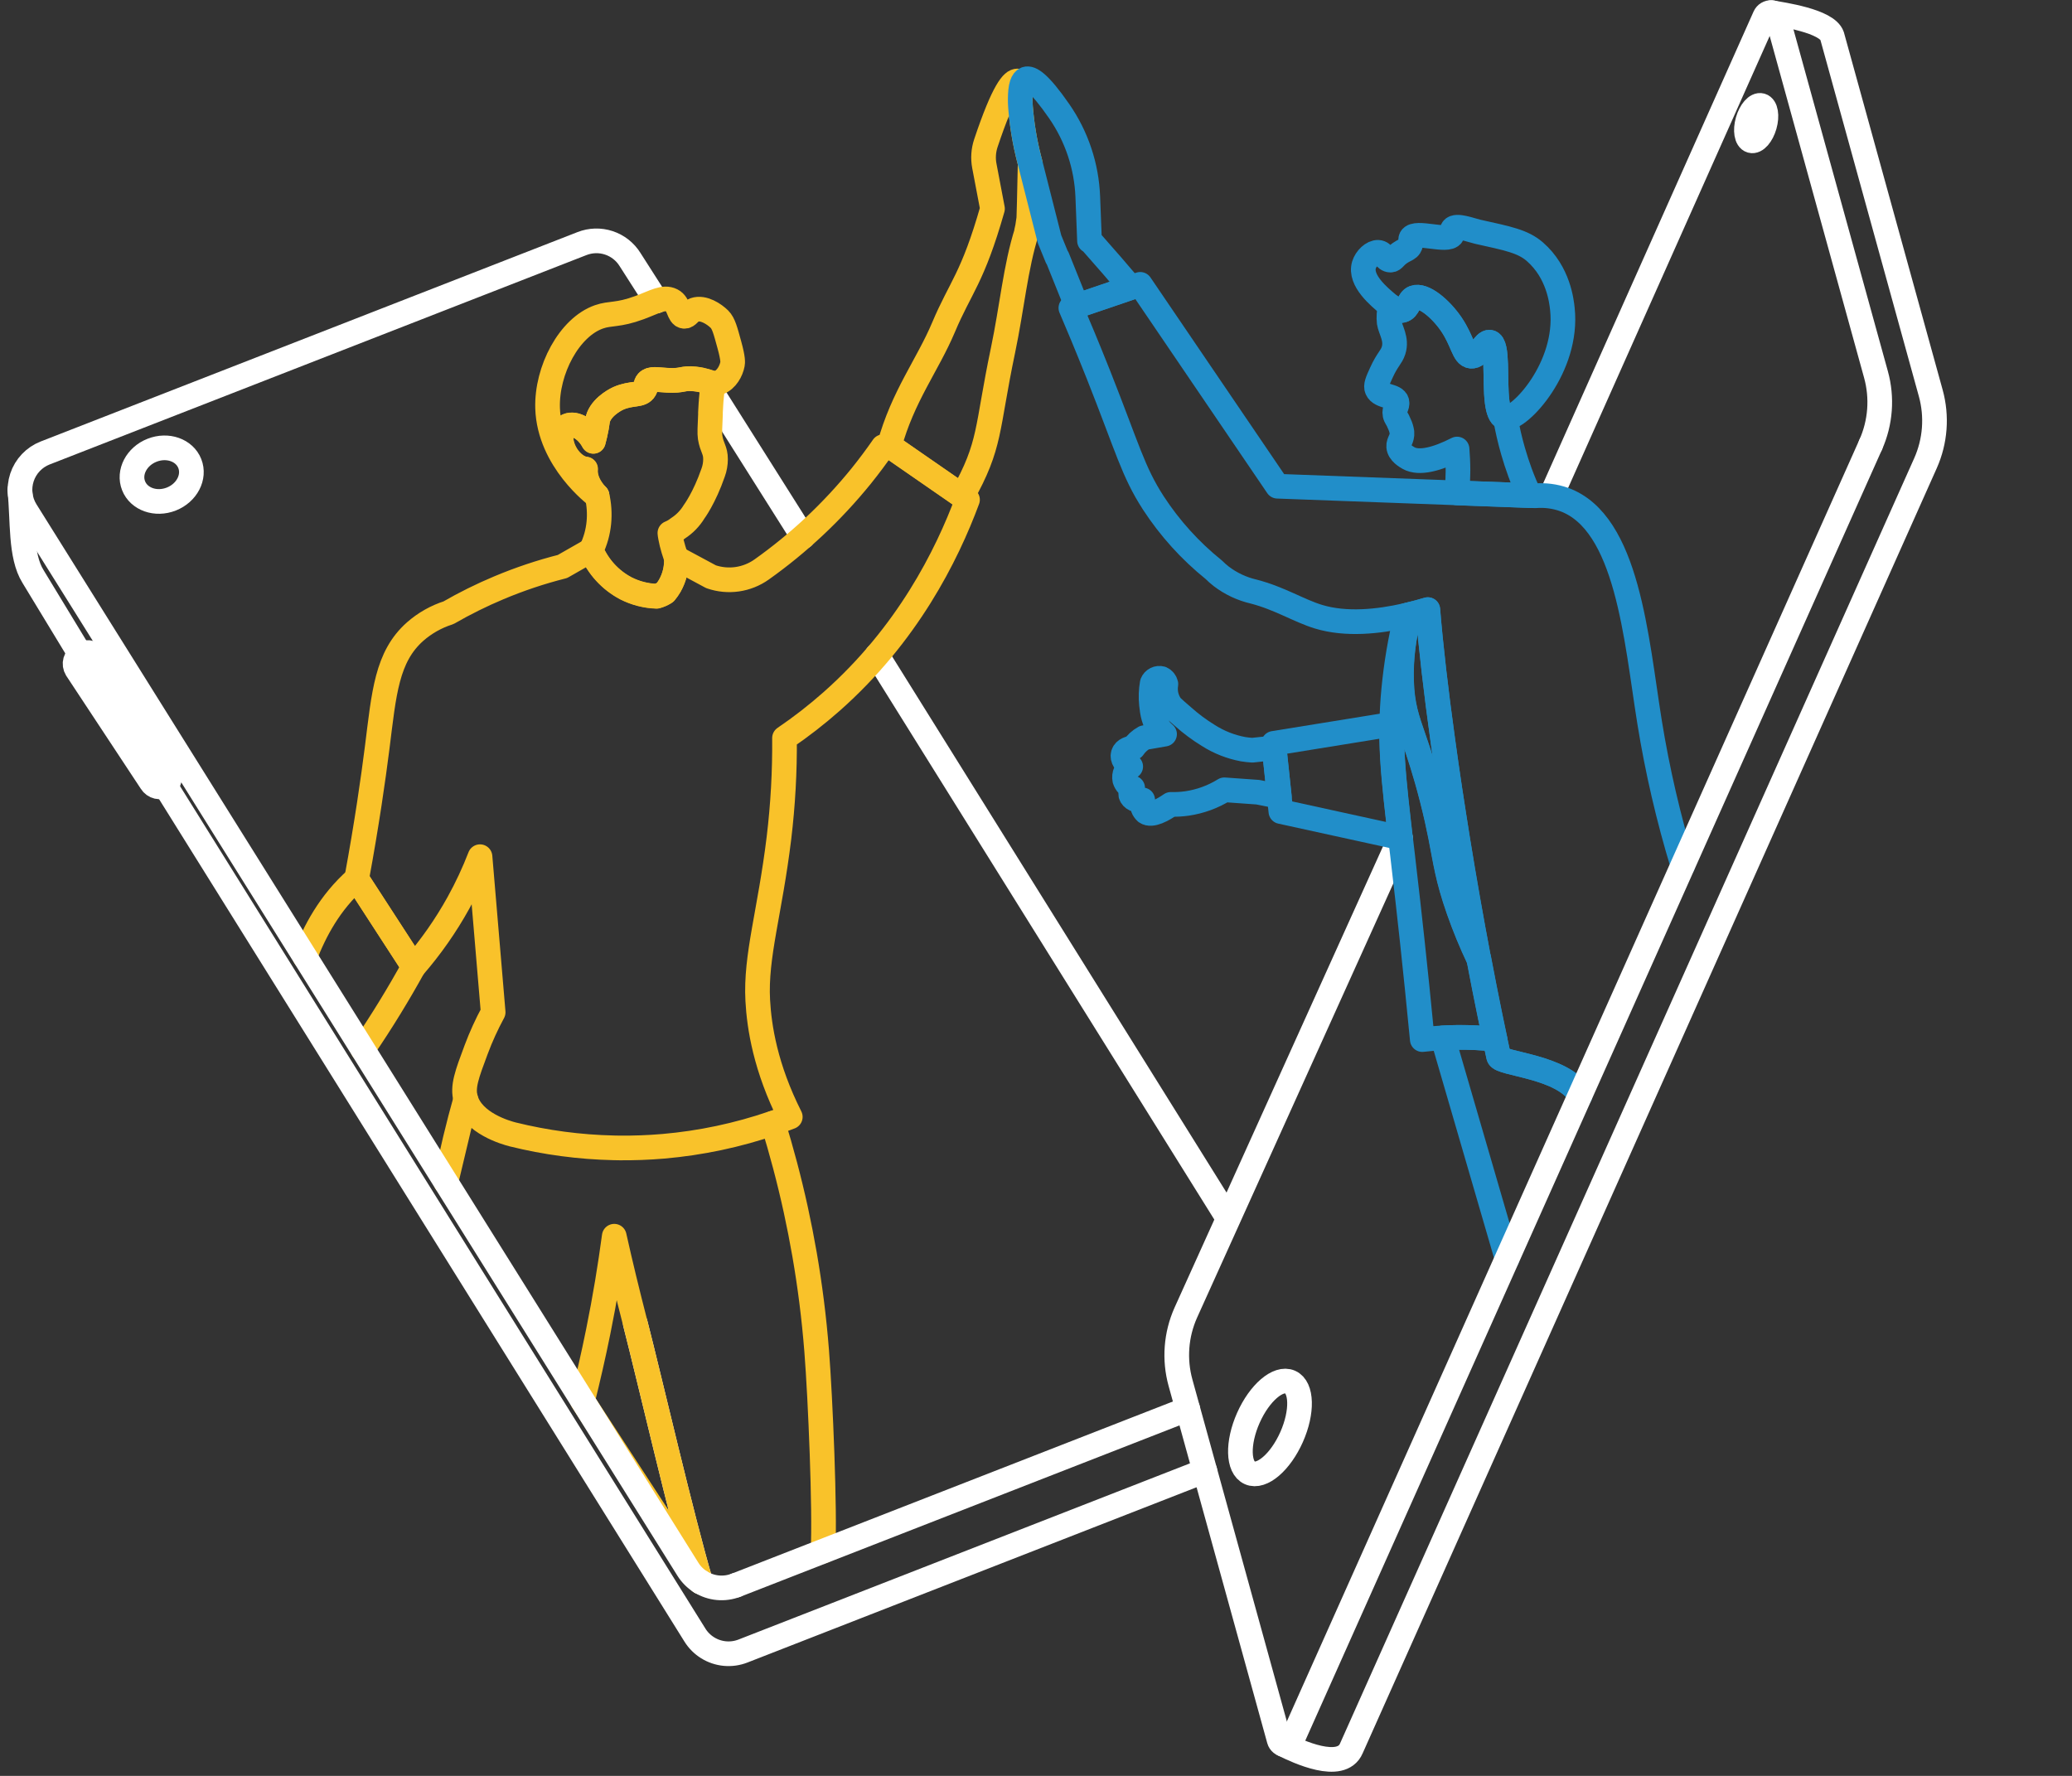 <svg xmlns="http://www.w3.org/2000/svg" width="420" height="360" viewBox="0 0 420 360" fill="none"><rect x="0" y="0" width="420" height="360" fill="#333333" stroke="none"/><path d="M177.763 132.864L248.916 246.947" stroke="white" stroke-width="5" stroke-linecap="round" stroke-linejoin="round"></path><path d="M144.316 79.564L162.774 108.798" stroke="white" stroke-width="5" stroke-linecap="round" stroke-linejoin="round"></path><path d="M128.779 268.281C131.677 279.553 138.214 307.861 142.019 320.69" stroke="white" stroke-width="5" stroke-linecap="round" stroke-linejoin="round"></path><path d="M379.192 90.147C381.194 85.672 381.574 80.641 380.266 75.917L360.27 3.516C360.193 3.251 360.037 3.016 359.821 2.842C359.606 2.669 359.343 2.566 359.068 2.547C358.792 2.528 358.517 2.595 358.28 2.737C358.044 2.879 357.856 3.091 357.744 3.343L314.645 99.987" stroke="white" stroke-width="5" stroke-linecap="round" stroke-linejoin="round"></path><path d="M283.867 169.837L240.369 266.087C238.368 270.562 237.988 275.593 239.295 280.317L259.291 352.714C259.367 352.98 259.523 353.217 259.739 353.391C259.954 353.566 260.219 353.67 260.495 353.688C260.772 353.707 261.048 353.64 261.285 353.497C261.522 353.353 261.71 353.14 261.821 352.886" stroke="white" stroke-width="5" stroke-linecap="round" stroke-linejoin="round"></path><path d="M260.263 353.679C262.951 355.003 271.858 359.221 273.918 354.432L390.294 93.912C392.294 89.437 392.674 84.406 391.368 79.682L371.371 7.281C370.34 4.224 361.197 2.937 359.056 2.565" stroke="white" stroke-width="5" stroke-linecap="round" stroke-linejoin="round"></path><path d="M121.006 100.491L120.975 100.458L121.006 100.491Z" stroke="white" stroke-width="5" stroke-linecap="round" stroke-linejoin="round"></path><path d="M191.259 66.347C194.713 58.141 197.148 56.457 201.179 42.31L199.528 33.623C199.237 32.086 199.345 30.499 199.841 29.015C203.485 18.112 205.326 16.328 206.29 16.419C206.475 16.459 206.648 16.54 206.797 16.657C206.946 16.773 207.067 16.922 207.151 17.091C207.015 17.522 206.926 17.966 206.886 18.416C206.785 19.514 206.777 20.619 206.862 21.718C207.141 25.309 207.735 28.868 208.637 32.355L208.816 33.046C208.754 35.699 208.695 38.352 208.638 41.005C208.616 42.092 208.584 43.181 208.544 44.27C208.478 44.816 208.385 45.394 208.287 46.001C208.223 46.316 208.158 46.623 208.087 46.904L208.131 46.948C205.852 54.116 205.132 62.335 203.31 71.025C199.918 87.204 200.942 90.068 195.04 100.577L180.267 90.352C183.024 80.284 188.012 74.045 191.259 66.347Z" stroke="#F9C22A" stroke-width="5" stroke-linecap="round" stroke-linejoin="round"></path><path d="M305.488 255.154L292.46 210.389C293.43 210.339 294.415 210.3 295.43 210.294C297.964 210.271 300.498 210.395 303.018 210.665C303.273 211.855 303.526 213.033 303.78 214.179C304.123 215.735 316.786 216.087 320.29 222.014" stroke="#218EC9" stroke-width="5" stroke-linecap="round" stroke-linejoin="round"></path><path d="M282.11 146.835C282.149 144.594 282.274 142.322 282.504 139.872C282.984 134.769 283.835 129.709 285.053 124.731L285.755 124.568C284.521 128.981 283.966 133.556 284.107 138.135C284.268 143.054 285.189 145.652 286.686 149.939C287.671 152.807 288.904 156.426 290.327 162.005C291.093 165.064 291.621 167.456 292.03 169.512C293.089 174.865 293.416 177.94 295.688 184.444C296.874 187.832 298.241 191.155 299.783 194.397C300.537 198.37 301.297 202.242 302.062 205.95C302.391 207.553 302.72 209.124 303.049 210.662C300.528 210.392 297.995 210.268 295.46 210.291C294.445 210.297 293.461 210.336 292.49 210.386C291.046 210.465 289.646 210.583 288.303 210.739C286.89 196.036 285.574 184.24 284.651 176.389C284.401 174.033 284.122 171.866 283.886 169.853C283.789 168.946 283.688 168.075 283.581 167.239C282.774 160.267 282.239 155.03 282.14 149.986C282.096 148.909 282.097 147.877 282.11 146.835Z" stroke="#218EC9" stroke-width="5" stroke-linecap="round" stroke-linejoin="round"></path><path d="M279.363 51.148C280.481 51.201 280.739 52.718 281.84 52.729C282.613 52.735 282.599 51.938 284.301 50.963C285.066 50.52 285.456 50.456 285.766 49.965C286.204 49.27 285.774 48.746 286.026 48.256C286.886 46.669 293.491 49.17 294.345 47.61C294.578 47.184 294.19 46.81 294.461 46.416C295.132 45.462 298.229 46.69 299.545 46.982C305.573 48.326 308.679 48.892 311.137 51.043C315.916 55.22 316.535 61.083 316.702 62.653C317.951 74.395 308.112 84.996 305.152 84.733C305.057 84.727 304.964 84.705 304.876 84.669C304.092 84.347 303.692 83.123 303.48 81.505C302.904 77.08 303.736 69.669 301.987 69.37C300.826 69.167 299.856 72.375 298.186 72.191C296.649 72.024 296.547 69.233 294.173 65.719C292.02 62.569 288.54 59.652 286.64 60.344C285.485 60.775 285.576 62.583 284.229 62.916C283.58 63.073 282.86 62.828 281.823 62.038L281.34 61.648C279.628 60.207 275.534 56.871 276.483 53.713C276.89 52.39 278.213 51.09 279.363 51.148Z" stroke="#218EC9" stroke-width="5" stroke-linecap="round" stroke-linejoin="round"></path><path d="M285.755 124.568C287.047 124.258 288.252 123.923 289.412 123.579C290.03 131.184 291.098 140.312 292.455 150.084C293.355 156.605 294.387 163.399 295.479 170.231C296.789 178.398 298.252 186.597 299.735 194.401C298.193 191.159 296.826 187.837 295.64 184.449C293.368 177.945 293.041 174.87 291.982 169.517C291.574 167.461 291.068 165.067 290.279 162.01C288.855 156.426 287.624 152.812 286.639 149.944C285.163 145.654 284.242 143.057 284.06 138.14C283.933 133.556 284.505 128.98 285.755 124.568Z" stroke="#218EC9" stroke-width="5" stroke-linecap="round" stroke-linejoin="round"></path><path d="M320.29 222.018C316.804 216.089 304.123 215.739 303.781 214.183C303.527 213.037 303.273 211.859 303.019 210.669C302.693 209.127 302.364 207.557 302.032 205.957C301.267 202.249 300.507 198.377 299.753 194.404C298.27 186.599 296.828 178.393 295.497 170.233C294.387 163.403 293.355 156.601 292.472 150.086C291.116 140.314 290.048 131.186 289.429 123.581C288.269 123.925 287.049 124.275 285.773 124.57L285.071 124.733C279.36 126.041 272.813 126.702 267.275 125.019C263.316 123.821 259.372 121.276 254.125 119.924C251.729 119.368 249.48 118.31 247.526 116.818C247.001 116.406 246.501 115.963 246.029 115.491C241.263 111.655 237.133 107.09 233.793 101.966C229.64 95.535 228.614 90.999 222.635 75.904C220.315 70.072 218.336 65.373 217.069 62.424L218.288 62.012L218.659 61.885L229.242 58.285L231.13 57.643C240.403 71.284 249.674 84.925 258.944 98.564L295.323 99.915L310.038 100.459L311.225 100.5C313.197 100.341 315.18 100.6 317.045 101.258C329.935 105.94 331.649 129.419 334.37 146.369C335.957 156.192 338.207 165.896 341.104 175.415" stroke="#218EC9" stroke-width="5" stroke-linecap="round" stroke-linejoin="round"></path><path d="M282.101 149.95C282.198 155.017 282.752 160.229 283.542 167.203C283.633 168.055 283.734 168.927 283.847 169.817L259.638 164.517L258.168 150.69L282.091 146.823C282.097 147.877 282.096 148.909 282.101 149.95Z" stroke="#218EC9" stroke-width="5" stroke-linecap="round" stroke-linejoin="round"></path><path d="M114.787 86.44C116.223 85.541 118.561 86.683 120.005 88.973C120.101 89.13 120.193 89.288 120.276 89.447C120.388 89.042 120.5 88.603 120.615 88.109C120.854 87.087 121.039 86.053 121.169 85.011C121.169 85.011 121.235 84.762 121.332 84.513C122.306 82.085 125.32 80.75 125.32 80.75C128.094 79.52 129.938 80.294 130.711 78.924C131.084 78.28 130.784 77.91 131.23 77.409C131.916 76.643 133.111 76.962 135.318 77.08C138.497 77.254 138.285 76.54 140.838 76.806C142.785 77.01 143.667 77.502 144.46 77.652C144.459 78.186 144.395 78.704 144.308 79.547C144.258 79.994 144.207 80.546 144.152 81.236C144.158 81.292 144.142 81.351 144.139 81.405C144.128 81.547 144.116 81.689 144.111 81.849C144.085 82.222 144.063 82.639 144.04 83.091L144.007 83.735C144.008 83.774 144.013 83.814 144.02 83.852C143.901 86.512 143.824 87.87 143.948 88.659C144.298 90.828 145.043 91.19 145.038 93.1C145.036 94.021 144.873 94.934 144.557 95.798C142.768 100.977 140.695 103.739 140.695 103.739C139.882 105.083 138.773 106.226 137.452 107.079C136.95 107.484 136.389 107.813 135.79 108.054C135.82 108.333 135.848 108.603 135.91 108.892C136.067 109.736 136.27 110.57 136.52 111.39C136.663 111.86 136.874 112.517 137.128 113.289C137.19 115.189 136.727 117.07 135.79 118.724C135.515 119.194 135.203 119.641 134.855 120.059L134.69 120.169C134.197 120.469 133.663 120.696 133.106 120.845C130.943 120.772 128.822 120.226 126.892 119.247C123.707 117.567 121.209 114.827 119.831 111.502V111.502C120.253 110.624 120.599 109.712 120.866 108.776C121.122 107.851 121.298 106.905 121.391 105.95C121.565 104.117 121.443 102.268 121.029 100.474L121 100.446C120.702 100.138 118.474 97.87 118.707 95.07C117.406 94.957 115.889 93.901 114.838 92.231C114.805 92.177 114.778 92.127 114.75 92.072C114.334 91.388 114.036 90.638 113.87 89.854C113.535 88.368 113.835 87.035 114.787 86.44Z" stroke="#F9C22A" stroke-width="5" stroke-linecap="round" stroke-linejoin="round"></path><path d="M206.885 18.407C206.925 17.957 207.014 17.513 207.15 17.082C207.341 16.511 207.616 16.151 207.989 16.009C208.842 15.725 210.597 16.614 214.707 22.552C218.246 27.664 220.254 33.678 220.497 39.89C220.61 42.868 220.727 45.847 220.846 48.825L220.994 48.809C224.005 52.208 226.766 55.386 229.231 58.304L218.647 61.904L218.277 62.032L214.328 52.209L214.267 52.215C213.77 51.006 213.259 49.755 212.733 48.461C212.42 47.224 212.104 45.987 211.791 44.75C210.787 40.845 209.795 36.941 208.815 33.037L208.636 32.346C207.734 28.859 207.14 25.3 206.86 21.709C206.776 20.61 206.784 19.506 206.885 18.407V18.407Z" stroke="#218EC9" stroke-width="5" stroke-linecap="round" stroke-linejoin="round"></path><path d="M282.472 71.056C283.215 68.736 281.814 66.856 281.595 65.379C281.468 64.262 281.547 63.131 281.827 62.042C282.863 62.814 283.584 63.077 284.234 62.92C285.581 62.587 285.49 60.779 286.645 60.348C288.543 59.643 292.023 62.559 294.178 65.722C296.569 69.235 296.654 72.027 298.19 72.195C299.861 72.379 300.831 69.17 301.992 69.373C303.741 69.673 302.909 77.084 303.485 81.509C303.697 83.127 304.096 84.351 304.881 84.673C304.969 84.709 305.062 84.73 305.157 84.736C305.55 87.018 306.07 89.277 306.715 91.501C307.117 92.899 307.584 94.332 308.116 95.798C308.735 97.462 309.386 99.016 310.061 100.47L295.347 99.926C295.456 98.631 295.505 97.263 295.531 95.808C295.516 95.665 295.54 95.512 295.537 95.367C295.534 93.836 295.459 92.389 295.35 91.028C291.314 93.094 287.632 94.054 285.528 92.862C285.058 92.594 283.611 91.778 283.516 90.544C283.436 89.542 284.298 89.018 284.176 87.624C284.097 87.066 283.934 86.522 283.692 86.013C283.195 84.742 282.907 84.693 282.765 84.025C282.533 82.924 283.353 82.33 283.162 81.49C282.846 80.094 279.836 80.52 279.128 78.924C278.804 78.204 279.203 77.301 280.013 75.535C281.228 72.851 282.025 72.453 282.472 71.056Z" stroke="#218EC9" stroke-width="5" stroke-linecap="round" stroke-linejoin="round"></path><path d="M229.196 155.389C229.126 155.352 229.052 155.321 228.981 155.275C228.216 154.81 227.386 153.773 227.684 152.837C227.982 151.901 229.101 151.667 229.726 151.574C230.299 150.731 231.061 150.034 231.951 149.538L236.06 148.823C235.754 148.567 235.468 148.286 235.207 147.983C233.813 146.332 233.585 144.433 233.408 142.811C233.256 141.367 233.307 139.909 233.561 138.48C233.703 138.124 233.971 137.832 234.315 137.661C234.658 137.489 235.052 137.45 235.423 137.55C235.652 137.653 235.853 137.809 236.01 138.004C236.168 138.2 236.277 138.43 236.328 138.676C236.217 139.358 236.224 140.054 236.348 140.734C236.516 141.598 236.871 142.416 237.389 143.128C237.953 143.66 238.769 144.406 239.788 145.264C241.383 146.69 243.103 147.97 244.927 149.089C247.074 150.459 249.464 151.403 251.968 151.87C252.591 151.972 253.219 152.042 253.849 152.08C255.368 151.919 256.845 151.762 258.28 151.609L259.326 161.449C257.913 161.159 256.466 160.871 254.966 160.59L248.182 160.107C245.878 161.537 243.305 162.478 240.622 162.873C239.533 163.029 238.431 163.091 237.331 163.06C235.743 164.151 233.454 165.457 232.299 164.645C232.026 164.405 231.817 164.101 231.689 163.761C231.491 163.247 231.468 162.682 231.624 162.154C230.472 162.453 229.438 161.896 229.22 161.134C229.174 160.887 229.184 160.633 229.248 160.389C229.312 160.146 229.429 159.92 229.591 159.727C229.215 159.595 228.875 159.378 228.598 159.092C228.321 158.806 228.114 158.459 227.994 158.08C227.884 157.562 227.941 157.022 228.157 156.539C228.372 156.055 228.736 155.653 229.196 155.389Z" stroke="#218EC9" stroke-width="5" stroke-linecap="round" stroke-linejoin="round"></path><path d="M61.798 193.941C63.77 188.817 66.812 182.971 72.281 178.141L83.844 195.968C80.885 201.352 77.469 206.973 73.543 212.728" stroke="#F9C22A" stroke-width="5" stroke-linecap="round" stroke-linejoin="round"></path><path d="M156.691 227.691C158.383 233.184 159.954 239.038 161.312 245.25C161.956 248.202 162.548 251.227 163.089 254.325C164.165 260.54 165.009 267.063 165.543 273.874C166.31 283.625 167.248 306.111 166.836 314.444M90.383 239.659C91.552 233.672 92.923 228.043 94.404 222.791L90.383 239.659ZM142.018 320.682C138.213 307.853 131.677 279.553 128.778 268.273C127.151 261.935 125.764 256.242 124.511 250.601C123.69 256.744 122.631 263.187 121.267 269.914C120.285 274.795 119.194 279.486 118.083 283.984L142.018 320.682Z" stroke="#F9C22A" stroke-width="5" stroke-linecap="round" stroke-linejoin="round"></path><path d="M84.165 128.019C86.128 126.301 88.425 125.005 90.912 124.214V124.214C94.201 122.317 97.606 120.629 101.107 119.16C105.295 117.397 109.61 115.952 114.015 114.837L119.796 111.54C121.174 114.866 123.672 117.606 126.858 119.286C128.787 120.265 130.908 120.81 133.071 120.883C133.629 120.735 134.162 120.508 134.655 120.208L134.82 120.098C135.168 119.679 135.481 119.233 135.755 118.763C136.725 117.049 137.187 115.095 137.09 113.129V113.129L144.113 116.904L144.168 116.925C145.862 117.504 147.669 117.673 149.441 117.419C151.212 117.164 152.899 116.494 154.361 115.462C161.938 110.084 168.743 103.695 174.588 96.474C176.186 94.486 177.658 92.508 179.009 90.556L180.274 90.329L196.115 101.3C191.876 112.713 183.899 128.625 168.587 142.185C165.56 144.863 162.365 147.346 159.021 149.616C159.081 156.383 158.706 163.146 157.897 169.864C156.06 184.969 153.113 193.787 153.598 202.796C153.89 208.204 155.152 216.416 160.192 226.41C159.111 226.829 157.942 227.258 156.705 227.663C149.515 230.132 142.049 231.712 134.474 232.369C131.412 232.632 128.478 232.728 125.681 232.708C125.239 232.706 124.823 232.698 124.398 232.685C117.493 232.534 110.625 231.62 103.921 229.962C102.604 229.621 95.817 227.735 94.398 222.774C93.694 220.308 94.641 217.794 96.521 212.764C97.492 210.167 98.642 207.641 99.964 205.203C98.497 187.838 97.674 178.097 97.3 173.664C96.059 176.872 94.601 179.992 92.938 183.003C90.375 187.636 87.332 191.987 83.859 195.984V195.984L72.296 178.157C74.371 166.909 75.656 157.861 76.452 151.597C77.849 140.487 78.371 133.148 84.165 128.019Z" stroke="#F9C22A" stroke-width="5" stroke-linecap="round" stroke-linejoin="round"></path><path d="M16.332 132.743L6.699 116.877C4.039 112.616 4.67 105.474 4.013 99.288" stroke="white" stroke-width="5" stroke-linecap="round" stroke-linejoin="round"></path><path d="M244.223 298.152L161.897 330.284L150.597 334.693C149.434 335.146 148.181 335.322 146.938 335.207C145.695 335.092 144.496 334.689 143.436 334.029C142.398 333.384 141.521 332.51 140.873 331.474L33.454 159.216" stroke="white" stroke-width="5" stroke-linecap="round" stroke-linejoin="round"></path><path d="M19.477 133.255L34.114 156.442C34.387 156.897 34.471 157.441 34.348 157.957C34.225 158.473 33.903 158.92 33.453 159.203V159.203C33.227 159.345 32.975 159.441 32.711 159.486C32.447 159.53 32.177 159.522 31.917 159.462C31.656 159.401 31.41 159.29 31.193 159.133C30.976 158.977 30.792 158.78 30.652 158.552L15.516 135.613C15.369 135.374 15.273 135.107 15.234 134.829C15.195 134.551 15.215 134.268 15.292 133.998C15.369 133.728 15.501 133.477 15.68 133.261C15.859 133.045 16.081 132.868 16.332 132.743L16.831 132.491C17.288 132.262 17.814 132.214 18.304 132.356C18.794 132.497 19.213 132.819 19.477 133.255V133.255Z" stroke="white" stroke-width="5" stroke-linecap="round" stroke-linejoin="round"></path><path d="M27.079 98.467C25.999 95.737 27.674 92.516 30.82 91.274C33.965 90.032 37.391 91.239 38.47 93.969C39.55 96.7 37.875 99.921 34.729 101.163C31.584 102.405 28.158 101.198 27.079 98.467Z" stroke="white" stroke-width="5" stroke-linecap="round" stroke-linejoin="round"></path><path d="M354.965 28.523C354.028 28.257 353.723 26.445 354.284 24.476C354.845 22.507 356.06 21.127 356.997 21.393C357.934 21.66 358.239 23.472 357.678 25.441C357.117 27.41 355.902 28.79 354.965 28.523Z" stroke="white" stroke-width="5" stroke-linecap="round" stroke-linejoin="round"></path><path d="M253.337 298.576C250.917 297.503 250.787 292.512 253.045 287.427C255.304 282.343 259.096 279.091 261.516 280.164C263.936 281.237 264.067 286.229 261.808 291.313C259.55 296.397 255.757 299.649 253.337 298.576Z" stroke="white" stroke-width="5" stroke-linecap="round" stroke-linejoin="round"></path><path d="M149.179 321.35C148.015 321.801 146.762 321.976 145.519 321.86C144.276 321.744 143.077 321.341 142.018 320.682" stroke="white" stroke-width="5" stroke-linecap="round" stroke-linejoin="round"></path><path d="M240.758 285.614L149.199 321.343" stroke="white" stroke-width="5" stroke-linecap="round" stroke-linejoin="round"></path><path d="M142.017 320.682C140.978 320.038 140.101 319.163 139.454 318.127L5.268 103.544C4.643 102.544 4.246 101.419 4.106 100.249C3.965 99.078 4.085 97.891 4.456 96.772C4.828 95.653 5.441 94.629 6.254 93.774C7.066 92.919 8.057 92.254 9.156 91.825L117.977 49.377C119.719 48.696 121.645 48.644 123.42 49.232C125.196 49.82 126.71 51.01 127.7 52.596L133.08 61.01" stroke="white" stroke-width="5" stroke-linecap="round" stroke-linejoin="round"></path><path d="M121.418 64.23C123.759 63.412 125.228 63.98 129.608 62.367C132.671 61.243 134.499 60.034 136.183 60.887C137.694 61.644 137.52 63.996 138.667 64.117C139.435 64.198 139.646 63.227 140.777 62.821C142.59 62.187 144.793 63.682 145.834 64.709C146.693 65.566 147.057 67.04 147.849 69.921C148.641 72.801 148.531 73.509 148.471 73.825C148.213 75.175 147.288 76.976 145.686 77.566C145.292 77.719 144.863 77.757 144.449 77.675C143.647 77.527 142.765 77.034 140.827 76.83C138.273 76.563 138.486 77.277 135.307 77.103C133.087 76.986 131.905 76.666 131.218 77.432C130.772 77.921 131.064 78.304 130.7 78.947C129.927 80.317 128.083 79.543 125.309 80.773C125.309 80.773 122.295 82.108 121.321 84.536C121.224 84.785 121.158 85.035 121.158 85.035C121.027 86.076 120.843 87.11 120.604 88.133C120.489 88.626 120.377 89.066 120.265 89.47C120.182 89.311 120.09 89.153 119.994 88.996C118.548 86.688 116.21 85.547 114.776 86.463C113.824 87.058 113.511 88.393 113.816 89.895C113.983 90.679 114.28 91.429 114.697 92.113C114.703 92.17 114.752 92.218 114.784 92.272C115.843 93.924 117.352 94.998 118.653 95.111C118.421 97.911 120.65 100.193 120.946 100.487L120.976 100.52C120.885 100.494 111.324 93.363 110.998 82.731C110.769 75.018 115.39 66.331 121.418 64.23Z" stroke="#F9C22A" stroke-width="5" stroke-linecap="round" stroke-linejoin="round"></path><path d="M261.822 352.904L379.191 90.147" stroke="white" stroke-width="5" stroke-linecap="round" stroke-linejoin="round"></path></svg>
